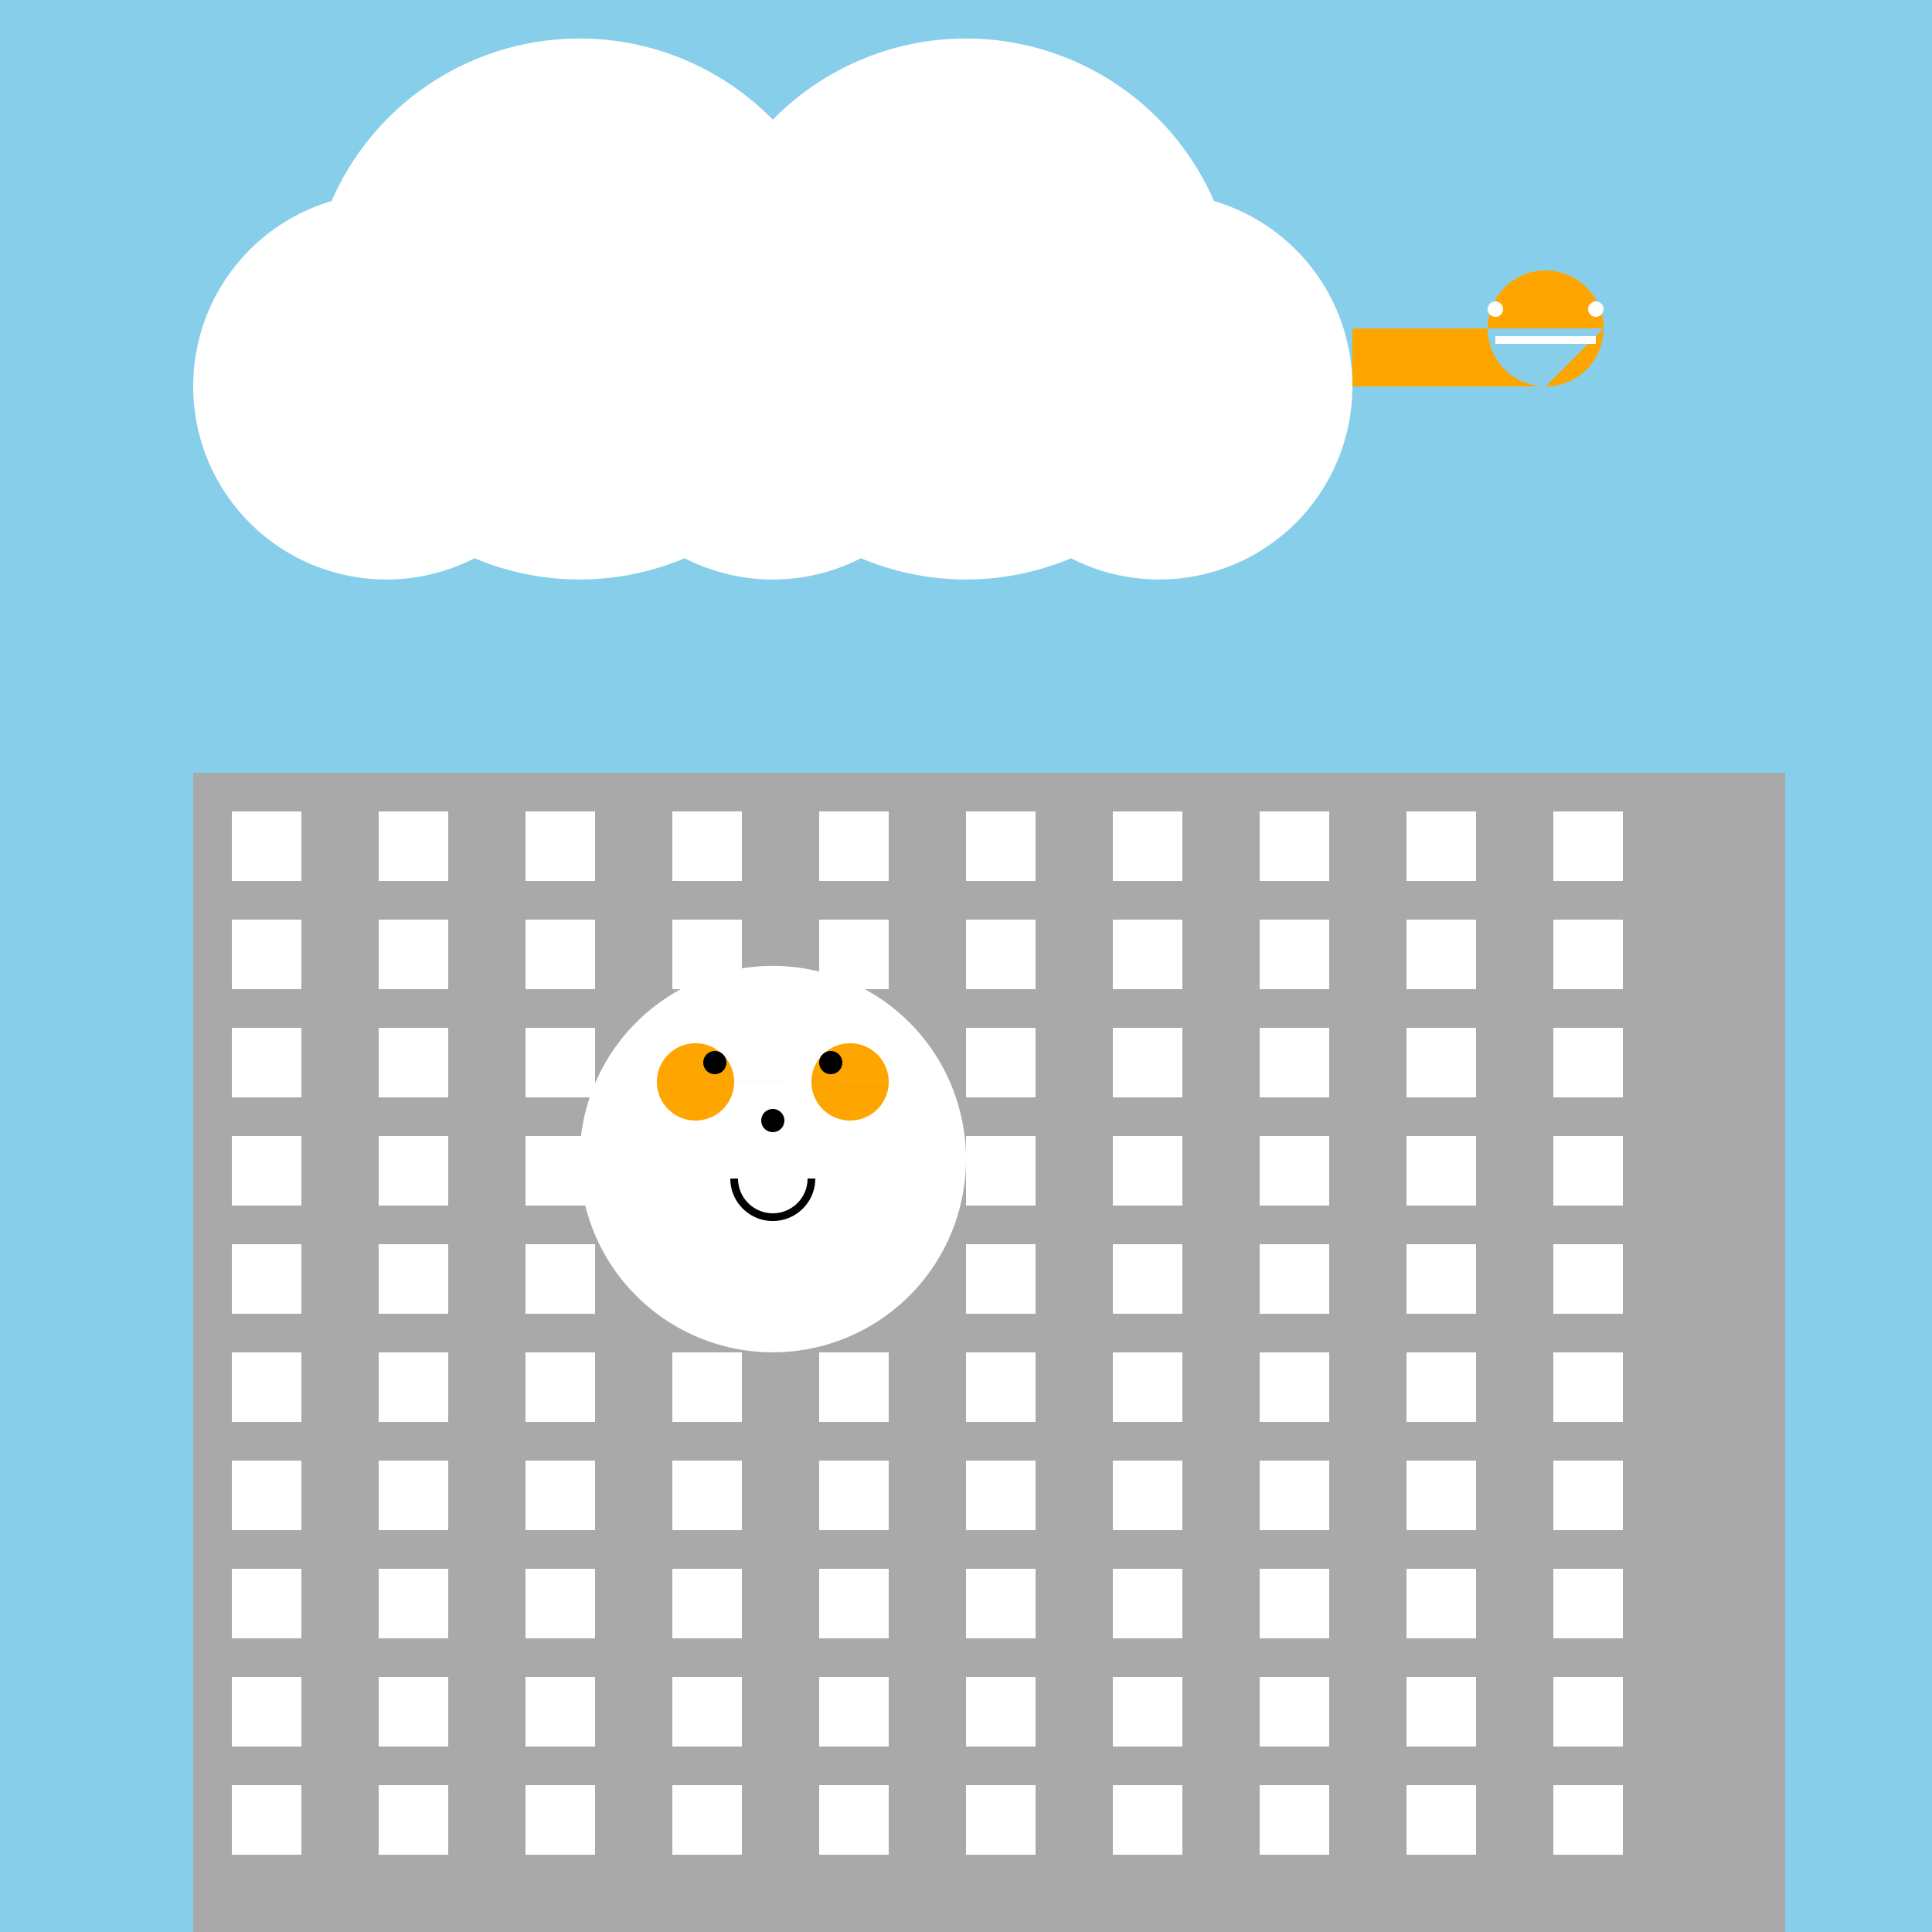 <!--

Generated by DrawGPT.
Free, open source, AI generated images in SVG, PNG, and HTML Canvas format.
https://drawgpt.ai

Created: 2023-09-26T07:10:45.336Z
Link: https://drawgpt.ai/prompt/33733/

-->
<svg xmlns="http://www.w3.org/2000/svg" xmlns:xlink="http://www.w3.org/1999/xlink" width="500" height="500"><defs/><g><rect fill="#87CEEB" stroke="none" x="0" y="0" width="512" height="512"/><path fill="#FFFFFF" stroke="none" paint-order="stroke fill markers" d=" M 150 100 A 50 50 0 1 1 150 99.95 L 220 80 A 70 70 0 1 1 220 79.93 L 250 100 A 50 50 0 1 1 250 99.95 L 320 80 A 70 70 0 1 1 320 79.93 L 350 100 A 50 50 0 1 1 350 99.95"/><path fill="#A9A9A9" stroke="none" paint-order="stroke fill markers" d=" M 50 200 L 462 200 L 462 512 L 50 512 Z"/><rect fill="#FFFFFF" stroke="none" x="60" y="210" width="18" height="18"/><rect fill="#FFFFFF" stroke="none" x="60" y="238" width="18" height="18"/><rect fill="#FFFFFF" stroke="none" x="60" y="266" width="18" height="18"/><rect fill="#FFFFFF" stroke="none" x="60" y="294" width="18" height="18"/><rect fill="#FFFFFF" stroke="none" x="60" y="322" width="18" height="18"/><rect fill="#FFFFFF" stroke="none" x="60" y="350" width="18" height="18"/><rect fill="#FFFFFF" stroke="none" x="60" y="378" width="18" height="18"/><rect fill="#FFFFFF" stroke="none" x="60" y="406" width="18" height="18"/><rect fill="#FFFFFF" stroke="none" x="60" y="434" width="18" height="18"/><rect fill="#FFFFFF" stroke="none" x="60" y="462" width="18" height="18"/><rect fill="#FFFFFF" stroke="none" x="98" y="210" width="18" height="18"/><rect fill="#FFFFFF" stroke="none" x="98" y="238" width="18" height="18"/><rect fill="#FFFFFF" stroke="none" x="98" y="266" width="18" height="18"/><rect fill="#FFFFFF" stroke="none" x="98" y="294" width="18" height="18"/><rect fill="#FFFFFF" stroke="none" x="98" y="322" width="18" height="18"/><rect fill="#FFFFFF" stroke="none" x="98" y="350" width="18" height="18"/><rect fill="#FFFFFF" stroke="none" x="98" y="378" width="18" height="18"/><rect fill="#FFFFFF" stroke="none" x="98" y="406" width="18" height="18"/><rect fill="#FFFFFF" stroke="none" x="98" y="434" width="18" height="18"/><rect fill="#FFFFFF" stroke="none" x="98" y="462" width="18" height="18"/><rect fill="#FFFFFF" stroke="none" x="136" y="210" width="18" height="18"/><rect fill="#FFFFFF" stroke="none" x="136" y="238" width="18" height="18"/><rect fill="#FFFFFF" stroke="none" x="136" y="266" width="18" height="18"/><rect fill="#FFFFFF" stroke="none" x="136" y="294" width="18" height="18"/><rect fill="#FFFFFF" stroke="none" x="136" y="322" width="18" height="18"/><rect fill="#FFFFFF" stroke="none" x="136" y="350" width="18" height="18"/><rect fill="#FFFFFF" stroke="none" x="136" y="378" width="18" height="18"/><rect fill="#FFFFFF" stroke="none" x="136" y="406" width="18" height="18"/><rect fill="#FFFFFF" stroke="none" x="136" y="434" width="18" height="18"/><rect fill="#FFFFFF" stroke="none" x="136" y="462" width="18" height="18"/><rect fill="#FFFFFF" stroke="none" x="174" y="210" width="18" height="18"/><rect fill="#FFFFFF" stroke="none" x="174" y="238" width="18" height="18"/><rect fill="#FFFFFF" stroke="none" x="174" y="266" width="18" height="18"/><rect fill="#FFFFFF" stroke="none" x="174" y="294" width="18" height="18"/><rect fill="#FFFFFF" stroke="none" x="174" y="322" width="18" height="18"/><rect fill="#FFFFFF" stroke="none" x="174" y="350" width="18" height="18"/><rect fill="#FFFFFF" stroke="none" x="174" y="378" width="18" height="18"/><rect fill="#FFFFFF" stroke="none" x="174" y="406" width="18" height="18"/><rect fill="#FFFFFF" stroke="none" x="174" y="434" width="18" height="18"/><rect fill="#FFFFFF" stroke="none" x="174" y="462" width="18" height="18"/><rect fill="#FFFFFF" stroke="none" x="212" y="210" width="18" height="18"/><rect fill="#FFFFFF" stroke="none" x="212" y="238" width="18" height="18"/><rect fill="#FFFFFF" stroke="none" x="212" y="266" width="18" height="18"/><rect fill="#FFFFFF" stroke="none" x="212" y="294" width="18" height="18"/><rect fill="#FFFFFF" stroke="none" x="212" y="322" width="18" height="18"/><rect fill="#FFFFFF" stroke="none" x="212" y="350" width="18" height="18"/><rect fill="#FFFFFF" stroke="none" x="212" y="378" width="18" height="18"/><rect fill="#FFFFFF" stroke="none" x="212" y="406" width="18" height="18"/><rect fill="#FFFFFF" stroke="none" x="212" y="434" width="18" height="18"/><rect fill="#FFFFFF" stroke="none" x="212" y="462" width="18" height="18"/><rect fill="#FFFFFF" stroke="none" x="250" y="210" width="18" height="18"/><rect fill="#FFFFFF" stroke="none" x="250" y="238" width="18" height="18"/><rect fill="#FFFFFF" stroke="none" x="250" y="266" width="18" height="18"/><rect fill="#FFFFFF" stroke="none" x="250" y="294" width="18" height="18"/><rect fill="#FFFFFF" stroke="none" x="250" y="322" width="18" height="18"/><rect fill="#FFFFFF" stroke="none" x="250" y="350" width="18" height="18"/><rect fill="#FFFFFF" stroke="none" x="250" y="378" width="18" height="18"/><rect fill="#FFFFFF" stroke="none" x="250" y="406" width="18" height="18"/><rect fill="#FFFFFF" stroke="none" x="250" y="434" width="18" height="18"/><rect fill="#FFFFFF" stroke="none" x="250" y="462" width="18" height="18"/><rect fill="#FFFFFF" stroke="none" x="288" y="210" width="18" height="18"/><rect fill="#FFFFFF" stroke="none" x="288" y="238" width="18" height="18"/><rect fill="#FFFFFF" stroke="none" x="288" y="266" width="18" height="18"/><rect fill="#FFFFFF" stroke="none" x="288" y="294" width="18" height="18"/><rect fill="#FFFFFF" stroke="none" x="288" y="322" width="18" height="18"/><rect fill="#FFFFFF" stroke="none" x="288" y="350" width="18" height="18"/><rect fill="#FFFFFF" stroke="none" x="288" y="378" width="18" height="18"/><rect fill="#FFFFFF" stroke="none" x="288" y="406" width="18" height="18"/><rect fill="#FFFFFF" stroke="none" x="288" y="434" width="18" height="18"/><rect fill="#FFFFFF" stroke="none" x="288" y="462" width="18" height="18"/><rect fill="#FFFFFF" stroke="none" x="326" y="210" width="18" height="18"/><rect fill="#FFFFFF" stroke="none" x="326" y="238" width="18" height="18"/><rect fill="#FFFFFF" stroke="none" x="326" y="266" width="18" height="18"/><rect fill="#FFFFFF" stroke="none" x="326" y="294" width="18" height="18"/><rect fill="#FFFFFF" stroke="none" x="326" y="322" width="18" height="18"/><rect fill="#FFFFFF" stroke="none" x="326" y="350" width="18" height="18"/><rect fill="#FFFFFF" stroke="none" x="326" y="378" width="18" height="18"/><rect fill="#FFFFFF" stroke="none" x="326" y="406" width="18" height="18"/><rect fill="#FFFFFF" stroke="none" x="326" y="434" width="18" height="18"/><rect fill="#FFFFFF" stroke="none" x="326" y="462" width="18" height="18"/><rect fill="#FFFFFF" stroke="none" x="364" y="210" width="18" height="18"/><rect fill="#FFFFFF" stroke="none" x="364" y="238" width="18" height="18"/><rect fill="#FFFFFF" stroke="none" x="364" y="266" width="18" height="18"/><rect fill="#FFFFFF" stroke="none" x="364" y="294" width="18" height="18"/><rect fill="#FFFFFF" stroke="none" x="364" y="322" width="18" height="18"/><rect fill="#FFFFFF" stroke="none" x="364" y="350" width="18" height="18"/><rect fill="#FFFFFF" stroke="none" x="364" y="378" width="18" height="18"/><rect fill="#FFFFFF" stroke="none" x="364" y="406" width="18" height="18"/><rect fill="#FFFFFF" stroke="none" x="364" y="434" width="18" height="18"/><rect fill="#FFFFFF" stroke="none" x="364" y="462" width="18" height="18"/><rect fill="#FFFFFF" stroke="none" x="402" y="210" width="18" height="18"/><rect fill="#FFFFFF" stroke="none" x="402" y="238" width="18" height="18"/><rect fill="#FFFFFF" stroke="none" x="402" y="266" width="18" height="18"/><rect fill="#FFFFFF" stroke="none" x="402" y="294" width="18" height="18"/><rect fill="#FFFFFF" stroke="none" x="402" y="322" width="18" height="18"/><rect fill="#FFFFFF" stroke="none" x="402" y="350" width="18" height="18"/><rect fill="#FFFFFF" stroke="none" x="402" y="378" width="18" height="18"/><rect fill="#FFFFFF" stroke="none" x="402" y="406" width="18" height="18"/><rect fill="#FFFFFF" stroke="none" x="402" y="434" width="18" height="18"/><rect fill="#FFFFFF" stroke="none" x="402" y="462" width="18" height="18"/><path fill="#FFA500" stroke="none" paint-order="stroke fill markers" d=" M 350 100 L 400 100 L 415 85 A 15 15 0 1 1 415 84.985 L 350 85 Z"/><path fill="#FFFFFF" stroke="none" paint-order="stroke fill markers" d=" M 389 80 A 2 2 0 1 1 389 79.998 L 415 80 A 2 2 0 1 1 415 79.998"/><path fill="none" stroke="#FFFFFF" paint-order="fill stroke markers" d=" M 387 88 L 413 88" stroke-miterlimit="10" stroke-width="2" stroke-dasharray=""/><path fill="#FFFFFF" stroke="none" paint-order="stroke fill markers" d=" M 250 300 A 50 50 0 1 1 250 299.95"/><path fill="#FFA500" stroke="none" paint-order="stroke fill markers" d=" M 190 280 A 10 10 0 1 1 190 279.99 L 230 280 A 10 10 0 1 1 230 279.99"/><path fill="#000000" stroke="none" paint-order="stroke fill markers" d=" M 188 275 A 3 3 0 1 1 188 274.997 L 218 275 A 3 3 0 1 1 218 274.997"/><path fill="#000000" stroke="none" paint-order="stroke fill markers" d=" M 203 290 A 3 3 0 1 1 203 289.997"/><path fill="none" stroke="#000000" paint-order="fill stroke markers" d=" M 210 305 A 10 10 0 0 1 190 305" stroke-miterlimit="10" stroke-width="2" stroke-dasharray=""/></g></svg>